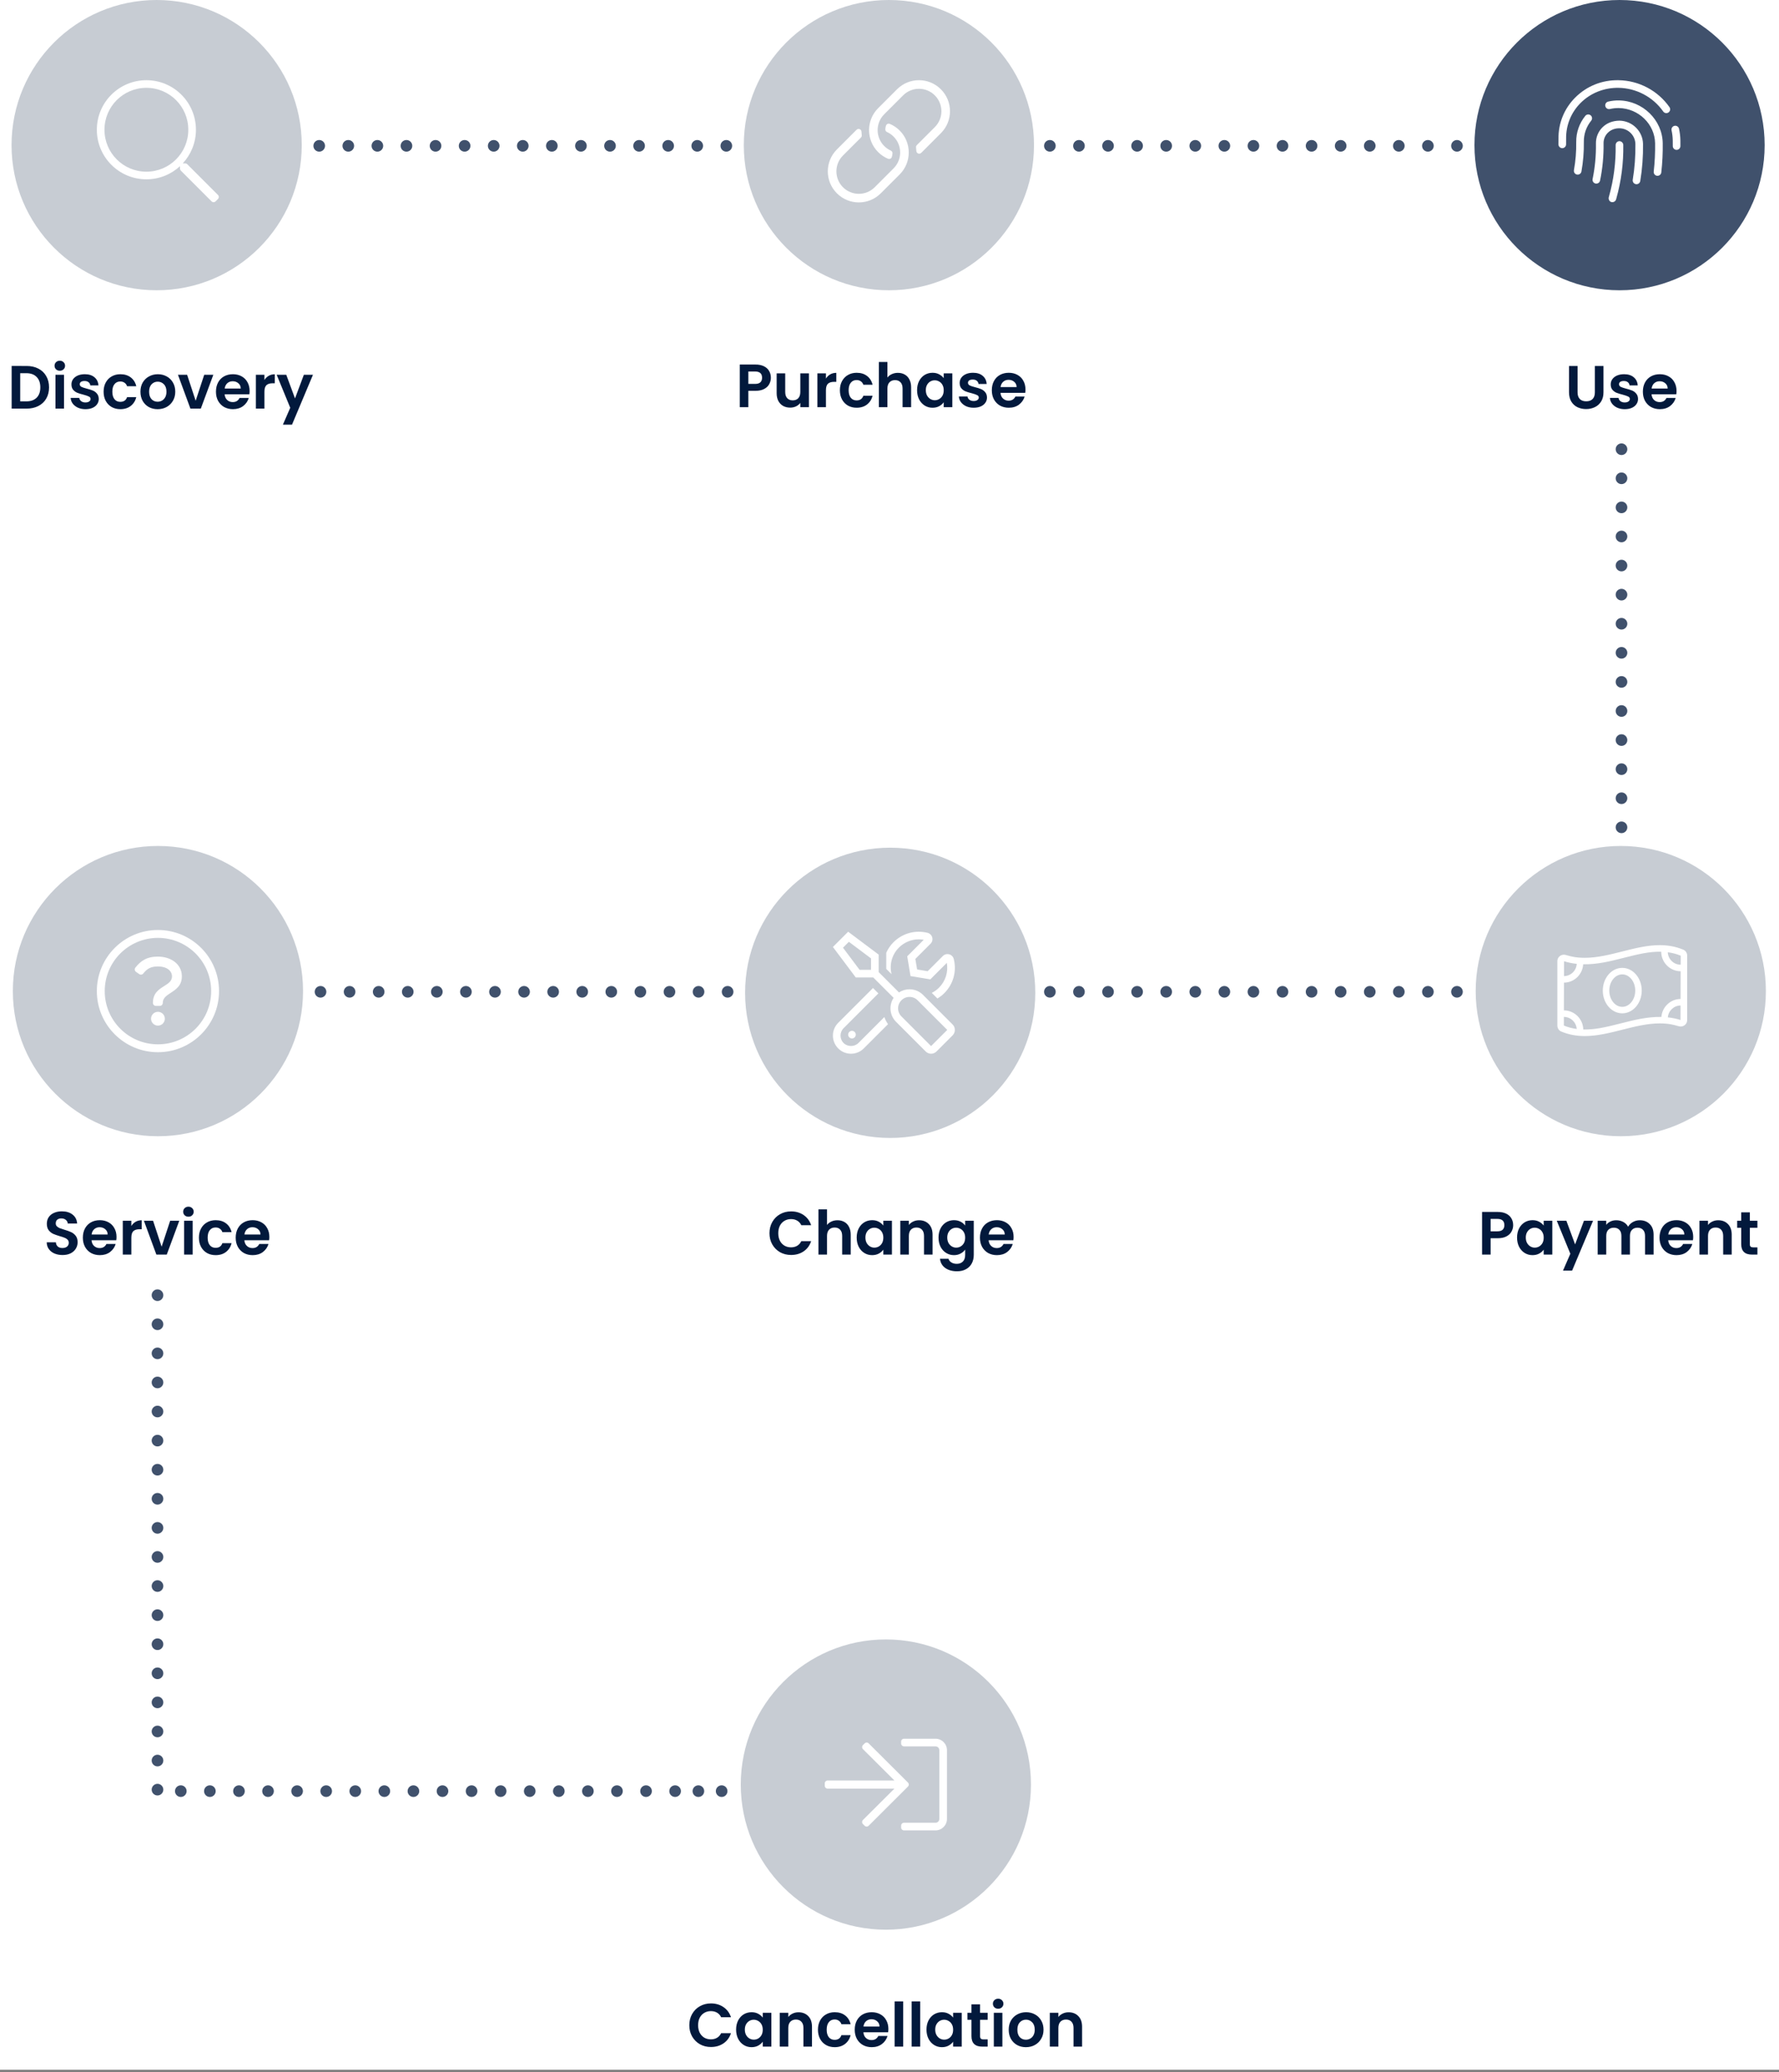 <svg fill="none" height="354" viewBox="0 0 304 354" width="304" xmlns="http://www.w3.org/2000/svg" xmlns:xlink="http://www.w3.org/1999/xlink"><rect x="0" y="0" width="304" height="354" fill="#808080" stroke="none"/><clipPath id="a"><path d="m0 0h304v353.59h-304z"/></clipPath><g clip-path="url(#a)"><path d="m0 0h304v353.59h-304z" fill="#fff"/><path d="m4.539 62.523c.766 0 1.437.15 2.015.449.585.299 1.034.727 1.347 1.284.32.55.48 1.19.48 1.921s-.16 1.371-.48 1.921c-.313.543-.762.964-1.347 1.263-.578.299-1.249.449-2.015.449h-2.547v-7.287zm-.052 6.045c.766 0 1.357-.209 1.775-.626s.626-1.006.626-1.764c0-.759-.209-1.35-.626-1.775-.418-.431-1.009-.647-1.775-.647h-1.034v4.813zm5.733-5.231c-.258 0-.473-.08-.647-.24-.167-.167-.251-.372-.251-.616s.084-.445.251-.606c.174-.167.39-.251.647-.251.258 0 .47.084.637.251.174.16.261.362.261.606s-.087.449-.261.616c-.167.16-.379.24-.637.24zm.72.689v5.784h-1.462v-5.784zm3.661 5.878c-.473 0-.898-.084-1.274-.251-.376-.174-.675-.407-.898-.699-.216-.292-.334-.616-.355-.971h1.472c.028.223.136.407.324.553.195.146.435.219.72.219.278 0 .494-.056.647-.167.16-.111.24-.254.24-.428 0-.188-.097-.327-.292-.418-.188-.097-.491-.202-.908-.313-.431-.104-.786-.212-1.065-.324-.271-.111-.508-.282-.71-.512-.195-.23-.292-.539-.292-.929 0-.32.09-.613.271-.877.188-.265.452-.473.793-.626.348-.153.755-.23 1.221-.23.689 0 1.239.174 1.65.522.411.341.637.804.679 1.389h-1.399c-.021-.23-.118-.411-.292-.543-.167-.139-.393-.209-.679-.209-.265 0-.47.049-.616.146-.139.098-.209.233-.209.407 0 .195.098.344.292.449.195.097.498.198.908.303.418.104.762.212 1.034.324.271.111.505.285.7.522.202.23.306.536.313.919 0 .334-.094.633-.282.898-.181.264-.446.473-.793.626-.341.146-.741.219-1.201.219zm3.103-2.986c0-.599.122-1.121.365-1.566.244-.452.581-.8 1.013-1.044.431-.251.926-.376 1.482-.376.717 0 1.308.181 1.775.543.473.355.79.856.95 1.503h-1.576c-.084-.251-.226-.446-.428-.585-.195-.146-.439-.219-.731-.219-.418 0-.748.153-.992.459-.244.299-.365.727-.365 1.284 0 .55.122.978.365 1.284.244.299.574.449.992.449.592 0 .978-.265 1.159-.793h1.576c-.16.626-.477 1.124-.95 1.493s-1.065.553-1.775.553c-.557 0-1.051-.122-1.482-.365-.431-.251-.769-.599-1.013-1.044-.244-.452-.365-.978-.365-1.576zm9.228 2.986c-.557 0-1.058-.122-1.503-.365-.445-.251-.797-.602-1.054-1.054-.251-.452-.376-.974-.376-1.566s.129-1.114.386-1.566c.265-.452.623-.8 1.075-1.044.452-.251.957-.376 1.514-.376s1.061.125 1.514.376c.452.244.807.592 1.065 1.044.265.452.397.974.397 1.566s-.136 1.114-.407 1.566c-.265.452-.626.804-1.086 1.054-.452.244-.961.365-1.524.365zm0-1.274c.264 0 .511-.063.741-.188.237-.132.425-.327.564-.585.139-.258.209-.571.209-.94 0-.55-.146-.971-.439-1.263-.285-.299-.637-.449-1.054-.449s-.769.15-1.054.449c-.278.292-.418.713-.418 1.263 0 .55.136.974.407 1.274.278.292.626.439 1.044.439zm6.504-.167 1.462-4.437h1.556l-2.14 5.784h-1.775l-2.13-5.784h1.566zm9.218-1.67c0 .209-.014.397-.042.564h-4.228c.035.418.181.745.439.981s.574.355.95.355c.543 0 .929-.233 1.159-.7h1.576c-.167.557-.487 1.016-.961 1.378-.473.355-1.054.532-1.743.532-.557 0-1.058-.122-1.503-.365-.439-.251-.783-.602-1.034-1.054-.244-.452-.365-.974-.365-1.566 0-.599.122-1.124.365-1.577s.585-.8 1.023-1.044c.439-.244.943-.365 1.514-.365.55 0 1.04.118 1.472.355.439.237.776.574 1.013 1.013.244.431.365.929.365 1.493zm-1.514-.418c-.007-.376-.143-.675-.407-.898-.265-.23-.588-.344-.971-.344-.362 0-.668.111-.919.334-.244.216-.393.518-.449.908zm4.045-1.451c.188-.306.432-.546.731-.72.306-.174.654-.261 1.044-.261v1.535h-.386c-.459 0-.807.108-1.044.324-.23.216-.345.592-.345 1.127v2.881h-1.462v-5.784h1.462zm8.296-.898-3.581 8.519h-1.556l1.253-2.881-2.318-5.638h1.639l1.493 4.04 1.514-4.04z" fill="#02193c"/><path d="m131.728 64.532c0 .39-.094.755-.281 1.096-.181.341-.47.616-.867.825-.39.209-.884.313-1.482.313h-1.222v2.798h-1.462v-7.287h2.684c.563 0 1.044.098 1.44.292.397.195.693.463.888.804.202.341.302.727.302 1.159zm-2.693 1.054c.404 0 .703-.09.898-.271.195-.188.292-.449.292-.783 0-.71-.397-1.065-1.19-1.065h-1.159v2.119zm9.195-1.806v5.784h-1.472v-.731c-.188.251-.435.449-.742.595-.299.139-.626.209-.981.209-.452 0-.853-.094-1.201-.282-.348-.195-.623-.477-.824-.846-.195-.376-.293-.821-.293-1.336v-3.393h1.462v3.184c0 .459.115.814.344 1.065.23.244.543.365.94.365.404 0 .72-.122.95-.365.23-.251.345-.606.345-1.065v-3.184zm2.907.898c.188-.306.431-.546.73-.72.307-.174.655-.261 1.044-.261v1.535h-.386c-.459 0-.807.108-1.044.324-.23.216-.344.592-.344 1.127v2.881h-1.462v-5.784h1.462zm2.386 1.994c0-.599.122-1.121.366-1.566.243-.452.581-.8 1.012-1.044.432-.251.926-.376 1.483-.376.717 0 1.308.181 1.775.543.473.355.79.856.95 1.503h-1.577c-.083-.251-.226-.446-.428-.585-.195-.146-.438-.219-.73-.219-.418 0-.749.153-.992.459-.244.299-.366.727-.366 1.284 0 .55.122.978.366 1.284.243.299.574.449.992.449.591 0 .977-.265 1.158-.793h1.577c-.16.626-.477 1.124-.95 1.493-.474.369-1.065.553-1.775.553-.557 0-1.051-.122-1.483-.365-.431-.251-.769-.599-1.012-1.044-.244-.452-.366-.978-.366-1.576zm9.917-2.975c.439 0 .828.097 1.169.292.341.188.606.47.794.846.195.369.292.814.292 1.336v3.393h-1.461v-3.195c0-.459-.115-.811-.345-1.054-.23-.251-.543-.376-.94-.376-.403 0-.723.125-.96.376-.23.244-.345.595-.345 1.054v3.195h-1.461v-7.726h1.461v2.662c.188-.251.439-.445.752-.585.313-.146.661-.219 1.044-.219zm3.273 2.954c0-.585.114-1.103.344-1.556.237-.452.553-.8.95-1.044.404-.244.853-.365 1.347-.365.431 0 .807.087 1.127.261.328.174.589.393.783.658v-.825h1.472v5.784h-1.472v-.846c-.187.272-.448.498-.783.679-.327.174-.706.261-1.138.261-.487 0-.932-.125-1.336-.376-.397-.251-.713-.602-.95-1.054-.23-.459-.344-.985-.344-1.576zm4.551.021c0-.355-.069-.658-.208-.908-.14-.258-.327-.452-.564-.585-.237-.139-.491-.209-.762-.209-.272 0-.522.066-.752.198s-.418.327-.564.585c-.139.251-.208.55-.208.898s.069.654.208.919c.146.258.334.456.564.595.237.139.487.209.752.209.271 0 .525-.066.762-.198.237-.139.424-.334.564-.585.139-.258.208-.564.208-.919zm5.117 2.986c-.474 0-.898-.084-1.274-.251-.376-.174-.675-.407-.898-.7-.216-.292-.334-.616-.355-.971h1.472c.028.223.136.407.324.553.195.146.435.219.72.219.279 0 .494-.056.647-.167.161-.111.241-.254.241-.428 0-.188-.098-.327-.293-.418-.188-.097-.49-.202-.908-.313-.432-.104-.787-.212-1.065-.324-.271-.111-.508-.282-.71-.512-.195-.23-.292-.539-.292-.929 0-.32.09-.613.271-.877.188-.265.453-.473.794-.626.348-.153.755-.23 1.221-.23.689 0 1.239.174 1.65.522.41.341.637.804.678 1.389h-1.399c-.021-.23-.118-.411-.292-.543-.167-.139-.393-.209-.679-.209-.264 0-.469.049-.616.146-.139.098-.208.233-.208.407 0 .195.097.344.292.449.195.097.498.198.908.303.418.104.762.212 1.034.324.271.111.504.285.699.522.202.23.307.536.314.919 0 .334-.094.633-.282.898-.181.265-.446.473-.794.626-.341.146-.741.219-1.2.219zm8.855-3.111c0 .209-.014.397-.042.564h-4.228c.035.418.181.745.439.981.257.237.574.355.95.355.543 0 .929-.233 1.159-.7h1.576c-.167.557-.487 1.016-.96 1.378-.474.355-1.055.532-1.744.532-.557 0-1.058-.122-1.503-.365-.439-.251-.783-.602-1.034-1.054-.243-.452-.365-.974-.365-1.566 0-.599.122-1.124.365-1.577.244-.452.585-.8 1.023-1.044.439-.244.943-.365 1.514-.365.55 0 1.041.118 1.472.355.439.237.776.574 1.013 1.013.243.431.365.929.365 1.493zm-1.514-.418c-.007-.376-.142-.675-.407-.898-.264-.23-.588-.344-.971-.344-.362 0-.668.111-.918.334-.244.216-.394.518-.449.908z" fill="#02193c"/><path d="m269.579 62.523v4.51c0 .494.129.874.386 1.138.258.258.62.386 1.086.386.474 0 .839-.129 1.096-.386.258-.265.387-.644.387-1.138v-4.51h1.472v4.5c0 .619-.136 1.145-.407 1.576-.265.425-.623.745-1.076.961-.445.216-.943.324-1.493.324-.543 0-1.037-.108-1.482-.324-.439-.216-.787-.536-1.044-.961-.258-.431-.386-.957-.386-1.576v-4.5zm8.056 7.381c-.474 0-.898-.084-1.274-.251-.376-.174-.675-.407-.898-.699-.216-.292-.334-.616-.355-.971h1.472c.028.223.136.407.324.553.195.146.435.219.72.219.279 0 .494-.056.647-.167.16-.111.241-.254.241-.428 0-.188-.098-.327-.293-.418-.188-.097-.49-.202-.908-.313-.432-.104-.787-.212-1.065-.324-.271-.111-.508-.282-.71-.512-.195-.23-.292-.539-.292-.929 0-.32.09-.613.271-.877.188-.265.453-.473.794-.626.348-.153.755-.23 1.221-.23.689 0 1.239.174 1.65.522.41.341.637.804.678 1.389h-1.399c-.021-.23-.118-.411-.292-.543-.167-.139-.393-.209-.679-.209-.264 0-.469.049-.616.146-.139.098-.208.233-.208.407 0 .195.097.344.292.449.195.097.498.198.908.303.418.104.762.212 1.034.324.271.111.504.285.699.522.202.23.307.536.313.919 0 .334-.093.633-.281.898-.181.264-.446.473-.794.626-.341.146-.741.219-1.2.219zm8.855-3.111c0 .209-.014.397-.042.564h-4.228c.035.418.181.745.439.981.257.237.574.355.95.355.543 0 .929-.233 1.159-.7h1.576c-.167.557-.487 1.016-.96 1.378-.474.355-1.055.532-1.744.532-.557 0-1.058-.122-1.503-.365-.439-.251-.783-.602-1.034-1.054-.243-.452-.365-.974-.365-1.566 0-.599.122-1.124.365-1.577.244-.452.585-.8 1.023-1.044.439-.244.943-.365 1.514-.365.55 0 1.041.118 1.472.355.439.237.776.574 1.013 1.013.243.431.365.929.365 1.493zm-1.514-.418c-.007-.376-.142-.675-.407-.898-.264-.23-.588-.344-.971-.344-.362 0-.668.111-.918.334-.244.216-.394.518-.449.908z" fill="#02193c"/><circle cx="26.768" cy="24.795" fill="#c7ccd3" r="24.795"/><path clip-rule="evenodd" d="m31.996 28.053 5.25 5.251c.191.191.191.501 0 .692l-.403.403c-.191.191-.501.191-.692 0l-5.25-5.251c-.09-.094-.142-.216-.142-.346v-.415c-1.51 1.392-3.525 2.247-5.743 2.247-4.677 0-8.466-3.789-8.466-8.466 0-4.677 3.789-8.466 8.466-8.466s8.466 3.789 8.466 8.466c0 2.218-.855 4.233-2.251 5.743h.419c.13 0 .252.049.346.142zm-14.144-5.886c0 3.96 3.203 7.164 7.163 7.164s7.163-3.203 7.163-7.164c0-3.96-3.203-7.163-7.163-7.163s-7.163 3.203-7.163 7.163z" fill="#fff" fill-rule="evenodd"/><circle cx="89.333" cy="24.914" fill="#40516c" r=".994"/><circle cx="59.519" cy="24.914" fill="#40516c" r=".994"/><circle cx="119.146" cy="24.914" fill="#40516c" r=".994"/><circle cx="94.301" cy="24.914" fill="#40516c" r=".994"/><circle cx="64.488" cy="24.914" fill="#40516c" r=".994"/><circle cx="124.115" cy="24.914" fill="#40516c" r=".994"/><circle cx="99.271" cy="24.914" fill="#40516c" r=".994"/><circle cx="69.457" cy="24.914" fill="#40516c" r=".994"/><circle cx="104.239" cy="24.914" fill="#40516c" r=".994"/><circle cx="74.426" cy="24.914" fill="#40516c" r=".994"/><circle cx="109.208" cy="24.914" fill="#40516c" r=".994"/><circle cx="79.395" cy="24.914" fill="#40516c" r=".994"/><circle cx="54.55" cy="24.914" fill="#40516c" r=".994"/><circle cx="114.177" cy="24.914" fill="#40516c" r=".994"/><circle cx="84.364" cy="24.914" fill="#40516c" r=".994"/><circle cx="151.897" cy="24.795" fill="#c7ccd3" r="24.795"/><path clip-rule="evenodd" d="m151.746 27.119c-.615-.258-1.19-.637-1.69-1.137-2.067-2.067-2.066-5.431 0-7.498l3.23-3.229c2.071-2.072 5.426-2.073 7.497 0 2.072 2.071 2.073 5.425 0 7.497l-3.229 3.23c-.047.047-.095.093-.144.139-.308.286-.807.082-.824-.338-.008-.196-.025-.392-.05-.587-.019-.152.031-.304.139-.412.672-.672 3.064-3.064 3.071-3.07 1.498-1.499 1.498-3.923 0-5.421-1.499-1.498-3.923-1.498-5.422 0l-3.23 3.23-.014.015c-1.481 1.496-1.474 3.918.015 5.407.335.335.716.595 1.125.779.186.084.302.272.291.476-.013.211-.051.42-.116.622-.085.269-.388.406-.649.297zm-1.237 5.908 3.23-3.229c2.067-2.067 2.067-5.431 0-7.498-.5-.499-1.075-.879-1.69-1.137-.261-.109-.563.028-.649.297-.064.202-.103.411-.115.622-.012.204.104.392.29.476.409.185.79.444 1.125.779 1.489 1.489 1.496 3.911.016 5.407l-.015.015-3.23 3.23c-1.499 1.498-3.922 1.498-5.422 0-1.497-1.499-1.498-3.922 0-5.421.007-.006 2.399-2.399 3.071-3.07.108-.108.158-.26.139-.412-.025-.195-.042-.391-.05-.587-.017-.42-.516-.624-.824-.338-.049.045-.097.092-.144.139l-3.229 3.23c-2.073 2.072-2.072 5.426 0 7.497 2.071 2.073 5.426 2.072 7.497 0z" fill="#fff" fill-rule="evenodd"/><circle cx="276.754" cy="24.795" fill="#40516c" r="24.795"/><path clip-rule="evenodd" d="m276.595 13.703c-2.848-.055-5.466 1.011-7.42 2.966-1.883 1.885-2.897 4.39-2.855 7.053.005.307.002.614-.007.921-.01.359.274.659.634.67h.017c.351 0 .642-.28.652-.633.009-.326.011-.652.006-.978-.036-2.307.842-4.479 2.474-6.112 1.701-1.703 4.025-2.62 6.478-2.584 3.04.044 5.896 1.556 7.642 4.043.208.294.615.365.906.159.295-.207.367-.613.16-.907-1.985-2.828-5.232-4.546-8.687-4.597zm-5.696 6.093c-1.025 1.261-1.576 2.854-1.55 4.483.025 1.61-.107 3.221-.391 4.787-.063.354.171.693.526.757.039.007.077.01.116.01.308 0 .583-.221.64-.535.299-1.65.437-3.345.411-5.04-.022-1.344.415-2.603 1.258-3.642.228-.279.184-.69-.094-.916-.279-.226-.688-.186-.916.094zm2.929 1.965c.754-.755 1.754-1.13 2.905-1.147 2.206.033 3.994 1.814 4.03 3.971.031 2.129-.126 4.262-.471 6.341-.052.319-.328.545-.641.545-.036 0-.071-.002-.108-.009-.355-.059-.595-.394-.536-.749.332-2.003.484-4.058.453-6.108-.023-1.46-1.215-2.666-2.726-2.689-.264 0-1.225.006-1.984.765-.481.481-.74 1.121-.729 1.804.033 2.14-.168 4.281-.598 6.364-.074.353-.424.574-.77.506-.351-.073-.579-.417-.505-.77.411-1.99.602-4.036.57-6.08-.017-1.038.378-2.012 1.11-2.745zm2.26 3.019c-.004-.36.282-.656.641-.661.327-.006.657.281.662.641.049 3.112-.348 6.151-1.179 9.126l-.05.178c-.081.287-.342.475-.627.475-.556 0-.702-.558-.627-.828l.05-.176c.796-2.852 1.176-5.767 1.13-8.754zm10.826-2.789c.145.656.223 1.329.234 2 .005.322.006.643.003.966-.003.358-.294.646-.651.646h-.005c-.36-.003-.649-.297-.646-.656.003-.312.001-.623-.004-.935-.009-.584-.078-1.169-.203-1.739-.078-.352.145-.699.496-.777.355-.074.698.145.776.495zm-12.106-4.633c.602-.143 1.22-.21 1.839-.2 4.065.06 7.423 3.336 7.483 7.301.026 1.67-.056 3.352-.244 4.999-.038.333-.32.578-.646.578-.025 0-.05-.001-.075-.004-.357-.041-.614-.363-.573-.721.182-1.592.261-3.217.236-4.831-.051-3.27-2.832-5.97-6.202-6.019-.497-.009-1.025.048-1.518.164-.346.082-.701-.134-.784-.483-.083-.35.134-.701.484-.784z" fill="#fff" fill-rule="evenodd"/><circle cx="214.189" cy="24.914" fill="#40516c" r=".994"/><circle cx="184.376" cy="24.914" fill="#40516c" r=".994"/><circle cx="244.003" cy="24.914" fill="#40516c" r=".994"/><circle cx="219.158" cy="24.914" fill="#40516c" r=".994"/><circle cx="189.345" cy="24.914" fill="#40516c" r=".994"/><circle cx="248.971" cy="24.914" fill="#40516c" r=".994"/><circle cx="224.127" cy="24.914" fill="#40516c" r=".994"/><circle cx="194.314" cy="24.914" fill="#40516c" r=".994"/><circle cx="229.096" cy="24.914" fill="#40516c" r=".994"/><circle cx="199.282" cy="24.914" fill="#40516c" r=".994"/><circle cx="234.065" cy="24.914" fill="#40516c" r=".994"/><circle cx="204.252" cy="24.914" fill="#40516c" r=".994"/><circle cx="179.407" cy="24.914" fill="#40516c" r=".994"/><circle cx="239.033" cy="24.914" fill="#40516c" r=".994"/><circle cx="209.22" cy="24.914" fill="#40516c" r=".994"/><path d="m10.685 214.407c-.508 0-.967-.087-1.378-.261-.404-.174-.724-.424-.96-.752-.237-.327-.358-.713-.365-1.158h1.566c.021.299.125.535.313.709.195.174.459.261.793.261.341 0 .609-.08.804-.24.195-.167.292-.382.292-.647 0-.216-.066-.393-.198-.532-.132-.14-.299-.247-.501-.324-.195-.084-.466-.174-.814-.271-.473-.14-.86-.275-1.159-.408-.292-.139-.546-.344-.762-.616-.209-.278-.313-.647-.313-1.106 0-.432.108-.808.324-1.128s.519-.564.908-.731c.39-.174.835-.261 1.336-.261.752 0 1.361.185 1.827.554.473.362.734.87.783 1.524h-1.608c-.014-.251-.122-.456-.324-.616-.195-.167-.456-.251-.783-.251-.285 0-.515.074-.689.22-.167.146-.251.358-.251.637 0 .194.063.358.188.49.132.126.292.23.48.313.195.077.466.167.814.272.473.139.86.278 1.159.417.299.14.557.348.773.627.216.278.324.644.324 1.096 0 .39-.101.752-.303 1.086-.202.334-.498.602-.887.804-.39.195-.853.292-1.389.292zm9.226-3.09c0 .209-.014.397-.042.564h-4.228c.035.417.181.744.438.981.258.237.574.355.95.355.543 0 .929-.233 1.159-.7h1.577c-.167.557-.487 1.017-.961 1.379-.473.354-1.054.532-1.744.532-.557 0-1.058-.122-1.503-.365-.438-.251-.783-.602-1.034-1.055-.244-.452-.365-.974-.365-1.566 0-.598.122-1.124.365-1.576.244-.453.585-.801 1.023-1.044.439-.244.943-.366 1.514-.366.55 0 1.04.119 1.472.355.439.237.776.574 1.013 1.013.244.431.365.929.365 1.493zm-1.514-.418c-.007-.376-.143-.675-.407-.898-.265-.229-.588-.344-.971-.344-.362 0-.668.111-.919.334-.244.216-.393.518-.449.908zm4.046-1.451c.188-.306.431-.546.731-.72.306-.174.654-.261 1.044-.261v1.534h-.386c-.459 0-.807.108-1.044.324-.23.216-.344.592-.344 1.128v2.881h-1.462v-5.784h1.462zm5.174 3.539 1.462-4.437h1.556l-2.14 5.784h-1.775l-2.13-5.784h1.566zm4.583-5.126c-.258 0-.473-.08-.647-.24-.167-.167-.251-.372-.251-.616s.084-.445.251-.605c.174-.167.39-.251.647-.251s.47.084.637.251c.174.16.261.361.261.605s-.087.449-.261.616c-.167.16-.379.24-.637.24zm.72.689v5.784h-1.462v-5.784zm1.071 2.892c0-.598.122-1.12.365-1.566.244-.452.581-.8 1.013-1.044.431-.25.926-.376 1.482-.376.717 0 1.308.181 1.775.543.473.355.79.856.95 1.503h-1.576c-.084-.25-.226-.445-.428-.584-.195-.146-.438-.219-.731-.219-.418 0-.748.153-.992.459-.244.299-.365.727-.365 1.284 0 .55.122.978.365 1.284.244.3.574.449.992.449.592 0 .978-.264 1.159-.793h1.576c-.16.626-.477 1.124-.95 1.493s-1.065.553-1.775.553c-.557 0-1.051-.122-1.482-.365-.431-.251-.769-.599-1.013-1.044-.244-.453-.365-.978-.365-1.577zm12.036-.125c0 .209-.014.397-.042.564h-4.228c.035.417.181.744.439.981s.574.355.95.355c.543 0 .929-.233 1.159-.7h1.576c-.167.557-.487 1.017-.96 1.379-.473.354-1.054.532-1.744.532-.557 0-1.058-.122-1.503-.365-.439-.251-.783-.602-1.034-1.055-.244-.452-.365-.974-.365-1.566 0-.598.122-1.124.365-1.576.244-.453.585-.801 1.023-1.044.439-.244.943-.366 1.514-.366.55 0 1.04.119 1.472.355.439.237.776.574 1.013 1.013.244.431.365.929.365 1.493zm-1.514-.418c-.007-.376-.143-.675-.407-.898-.264-.229-.588-.344-.971-.344-.362 0-.668.111-.919.334-.244.216-.393.518-.449.908z" fill="#02193c"/><path d="m117.791 345.989c0-.717.161-1.358.481-1.921.327-.571.769-1.013 1.326-1.326.563-.32 1.193-.481 1.889-.481.815 0 1.528.209 2.14.627.613.417 1.041.995 1.285 1.733h-1.681c-.167-.348-.404-.609-.71-.783-.299-.174-.647-.261-1.044-.261-.425 0-.804.101-1.138.303-.327.195-.585.473-.773.835-.181.362-.271.786-.271 1.274 0 .48.09.904.271 1.273.188.362.446.644.773.846.334.195.713.292 1.138.292.397 0 .745-.087 1.044-.261.306-.181.543-.445.71-.793h1.681c-.244.744-.672 1.326-1.285 1.743-.605.411-1.318.616-2.14.616-.696 0-1.326-.156-1.889-.47-.557-.32-.999-.762-1.326-1.325-.32-.564-.481-1.205-.481-1.921zm7.996.741c0-.585.115-1.103.345-1.556.237-.452.553-.8.95-1.044.404-.243.853-.365 1.347-.365.431 0 .807.087 1.127.261.327.174.588.393.783.658v-.825h1.472v5.784h-1.472v-.846c-.188.271-.449.498-.783.679-.327.174-.706.261-1.138.261-.487 0-.932-.126-1.336-.376-.397-.251-.713-.602-.95-1.055-.23-.459-.345-.985-.345-1.576zm4.552.021c0-.355-.069-.658-.208-.909-.14-.257-.328-.452-.564-.584-.237-.139-.491-.209-.762-.209-.272 0-.522.066-.752.198-.23.133-.418.327-.564.585-.139.251-.209.55-.209.898s.07.654.209.919c.146.257.334.455.564.595.237.139.487.208.752.208.271 0 .525-.066.762-.198.236-.139.424-.334.564-.585.139-.257.208-.563.208-.918zm6.108-2.976c.689 0 1.246.22 1.671.658.424.432.637 1.037.637 1.817v3.393h-1.462v-3.195c0-.459-.115-.811-.345-1.055-.229-.25-.542-.375-.939-.375-.404 0-.724.125-.961.375-.229.244-.344.596-.344 1.055v3.195h-1.462v-5.784h1.462v.72c.195-.25.442-.445.741-.584.306-.147.64-.22 1.002-.22zm3.325 2.976c0-.599.122-1.121.365-1.566.244-.453.581-.801 1.013-1.044.432-.251.926-.376 1.482-.376.717 0 1.309.181 1.775.543.474.355.79.856.95 1.503h-1.576c-.084-.25-.226-.445-.428-.585-.195-.146-.439-.219-.731-.219-.418 0-.748.153-.992.46-.243.299-.365.727-.365 1.284 0 .55.122.978.365 1.284.244.299.574.449.992.449.592 0 .978-.265 1.159-.794h1.576c-.16.627-.476 1.124-.95 1.493-.473.369-1.065.554-1.775.554-.556 0-1.05-.122-1.482-.366-.432-.25-.769-.598-1.013-1.044-.243-.452-.365-.978-.365-1.576zm12.036-.126c0 .209-.014.397-.042.564h-4.228c.035.418.181.745.439.982.257.236.574.354.95.354.542 0 .929-.233 1.158-.699h1.577c-.167.557-.487 1.016-.961 1.378-.473.355-1.054.533-1.743.533-.557 0-1.058-.122-1.503-.366-.439-.25-.783-.602-1.034-1.054-.244-.453-.365-.975-.365-1.566 0-.599.121-1.124.365-1.577.244-.452.585-.8 1.023-1.044.439-.243.943-.365 1.514-.365.55 0 1.04.118 1.472.355.438.236.776.574 1.013 1.012.243.432.365.93.365 1.493zm-1.514-.417c-.007-.376-.142-.675-.407-.898-.264-.23-.588-.345-.971-.345-.362 0-.668.112-.919.335-.243.215-.393.518-.449.908zm4.046-4.291v7.726h-1.462v-7.726zm2.909 0v7.726h-1.462v-7.726zm1.071 4.813c0-.585.115-1.103.345-1.556.236-.452.553-.8.95-1.044.404-.243.852-.365 1.347-.365.431 0 .807.087 1.127.261.327.174.588.393.783.658v-.825h1.472v5.784h-1.472v-.846c-.188.271-.449.498-.783.679-.327.174-.706.261-1.138.261-.487 0-.932-.126-1.336-.376-.397-.251-.714-.602-.95-1.055-.23-.459-.345-.985-.345-1.576zm4.552.021c0-.355-.069-.658-.209-.909-.139-.257-.327-.452-.563-.584-.237-.139-.491-.209-.763-.209-.271 0-.522.066-.751.198-.23.133-.418.327-.564.585-.139.251-.209.55-.209.898s.07.654.209.919c.146.257.334.455.564.595.236.139.487.208.751.208.272 0 .526-.066.763-.198.236-.139.424-.334.563-.585.14-.257.209-.563.209-.918zm4.605-1.692v2.798c0 .195.045.338.135.428.098.084.258.126.481.126h.678v1.232h-.918c-1.232 0-1.848-.599-1.848-1.796v-2.788h-.689v-1.2h.689v-1.43h1.472v1.43h1.294v1.2zm3.09-1.889c-.257 0-.473-.08-.647-.24-.167-.167-.251-.373-.251-.616 0-.244.084-.446.251-.606.174-.167.39-.25.647-.25.258 0 .47.083.637.25.174.16.261.362.261.606 0 .243-.087.449-.261.616-.167.16-.379.24-.637.24zm.721.689v5.784h-1.462v-5.784zm4.015 5.878c-.557 0-1.058-.122-1.503-.366-.446-.25-.797-.602-1.055-1.054-.25-.453-.375-.975-.375-1.566 0-.592.128-1.114.386-1.566.264-.453.623-.801 1.075-1.044.453-.251.957-.376 1.514-.376s1.061.125 1.514.376c.452.243.807.591 1.065 1.044.264.452.396.974.396 1.566 0 .591-.135 1.113-.407 1.566-.264.452-.626.804-1.086 1.054-.452.244-.96.366-1.524.366zm0-1.274c.265 0 .512-.063.741-.188.237-.132.425-.327.564-.585.139-.257.209-.57.209-.939 0-.55-.146-.971-.439-1.264-.285-.299-.636-.448-1.054-.448s-.769.149-1.054.448c-.279.293-.418.714-.418 1.264s.136.974.407 1.273c.279.293.627.439 1.044.439zm7.298-4.688c.689 0 1.246.22 1.67.658.425.432.637 1.037.637 1.817v3.393h-1.461v-3.195c0-.459-.115-.811-.345-1.055-.23-.25-.543-.375-.94-.375-.403 0-.723.125-.96.375-.23.244-.345.596-.345 1.055v3.195h-1.461v-5.784h1.461v.72c.195-.25.442-.445.742-.584.306-.147.64-.22 1.002-.22z" fill="#02193c"/><path d="m131.49 210.68c0-.717.16-1.357.481-1.921.327-.571.769-1.013 1.325-1.326.564-.32 1.194-.48 1.89-.48.814 0 1.528.209 2.14.626.613.418 1.041.996 1.284 1.733h-1.68c-.168-.348-.404-.609-.71-.783-.3-.174-.648-.261-1.044-.261-.425 0-.804.101-1.138.303-.327.195-.585.473-.773.835-.181.362-.271.787-.271 1.274 0 .48.09.905.271 1.274.188.362.446.643.773.845.334.195.713.293 1.138.293.396 0 .744-.087 1.044-.261.306-.181.542-.446.71-.794h1.68c-.243.745-.671 1.326-1.284 1.744-.605.41-1.319.616-2.14.616-.696 0-1.326-.157-1.89-.47-.556-.32-.998-.762-1.325-1.326-.321-.564-.481-1.204-.481-1.921zm11.629-2.213c.439 0 .829.097 1.17.292.341.188.605.47.793.846.195.369.292.814.292 1.336v3.393h-1.461v-3.195c0-.459-.115-.811-.345-1.054-.229-.251-.543-.376-.939-.376-.404 0-.724.125-.961.376-.229.243-.344.595-.344 1.054v3.195h-1.462v-7.726h1.462v2.663c.188-.251.438-.446.751-.585.314-.146.662-.219 1.044-.219zm3.273 2.954c0-.584.115-1.103.344-1.555.237-.453.554-.801.95-1.044.404-.244.853-.366 1.347-.366.432 0 .808.087 1.128.261.327.174.588.393.783.658v-.825h1.472v5.784h-1.472v-.846c-.188.272-.449.498-.783.679-.327.174-.707.261-1.138.261-.487 0-.933-.125-1.337-.376-.396-.25-.713-.602-.95-1.054-.229-.46-.344-.985-.344-1.577zm4.552.021c0-.355-.07-.658-.209-.908-.139-.258-.327-.453-.564-.585-.237-.139-.491-.209-.762-.209s-.522.066-.752.199c-.229.132-.417.327-.563.584-.14.251-.209.55-.209.898s.069.654.209.919c.146.257.334.456.563.595.237.139.488.209.752.209.271 0 .525-.066.762-.199.237-.139.425-.334.564-.584.139-.258.209-.564.209-.919zm6.108-2.975c.689 0 1.245.219 1.67.657.425.432.637 1.037.637 1.817v3.393h-1.462v-3.195c0-.459-.115-.811-.344-1.054-.23-.251-.543-.376-.94-.376-.404 0-.724.125-.96.376-.23.243-.345.595-.345 1.054v3.195h-1.461v-5.784h1.461v.721c.195-.251.442-.446.741-.585.307-.146.641-.219 1.003-.219zm5.966-.011c.431 0 .81.087 1.138.261.327.167.584.387.772.658v-.825h1.472v5.826c0 .536-.108 1.012-.323 1.43-.216.425-.54.759-.971 1.002-.432.251-.954.376-1.566.376-.822 0-1.497-.191-2.026-.574-.522-.383-.818-.905-.887-1.566h1.451c.077.264.24.473.491.626.257.16.567.24.929.24.424 0 .769-.128 1.033-.386.265-.25.397-.633.397-1.148v-.898c-.188.271-.449.498-.783.679-.327.18-.703.271-1.127.271-.488 0-.933-.125-1.337-.376-.403-.25-.724-.602-.96-1.054-.23-.46-.345-.985-.345-1.577 0-.584.115-1.103.345-1.555.236-.453.553-.801.95-1.044.404-.244.852-.366 1.347-.366zm1.91 2.986c0-.355-.069-.658-.209-.908-.139-.258-.327-.453-.563-.585-.237-.139-.491-.209-.763-.209-.271 0-.522.066-.751.199-.23.132-.418.327-.564.584-.139.251-.209.55-.209.898s.07.654.209.919c.146.257.334.456.564.595.236.139.487.209.751.209.272 0 .526-.066.763-.199.236-.139.424-.334.563-.584.14-.258.209-.564.209-.919zm8.28-.125c0 .209-.014.397-.042.564h-4.228c.034.417.181.744.438.981.258.237.574.355.95.355.543 0 .929-.233 1.159-.7h1.576c-.167.557-.487 1.017-.96 1.379-.473.354-1.054.532-1.744.532-.556 0-1.057-.122-1.503-.365-.438-.251-.783-.602-1.033-1.055-.244-.452-.366-.974-.366-1.566 0-.598.122-1.124.366-1.576.243-.453.584-.801 1.023-1.044.438-.244.943-.366 1.513-.366.55 0 1.041.119 1.473.355.438.237.776.574 1.012 1.013.244.431.366.929.366 1.493zm-1.514-.418c-.007-.376-.143-.675-.407-.898-.265-.229-.588-.344-.971-.344-.362 0-.668.111-.919.334-.244.216-.393.518-.449.908z" fill="#02193c"/><path d="m258.574 209.302c0 .39-.094.755-.282 1.096-.181.341-.47.616-.867.825-.389.209-.884.313-1.482.313h-1.222v2.798h-1.461v-7.287h2.683c.564 0 1.044.097 1.441.292.396.195.692.463.887.804.202.341.303.727.303 1.159zm-2.694 1.054c.404 0 .703-.09.898-.271.195-.188.292-.449.292-.783 0-.71-.396-1.065-1.19-1.065h-1.159v2.119zm3.359 1.065c0-.584.115-1.103.344-1.555.237-.453.554-.801.951-1.044.403-.244.852-.366 1.346-.366.432 0 .808.087 1.128.261.327.174.588.393.783.658v-.825h1.472v5.784h-1.472v-.846c-.188.272-.449.498-.783.679-.327.174-.707.261-1.138.261-.487 0-.933-.125-1.336-.376-.397-.25-.714-.602-.951-1.054-.229-.46-.344-.985-.344-1.577zm4.552.021c0-.355-.07-.658-.209-.908-.139-.258-.327-.453-.564-.585-.236-.139-.49-.209-.762-.209-.271 0-.522.066-.752.199-.229.132-.417.327-.563.584-.14.251-.209.55-.209.898s.069.654.209.919c.146.257.334.456.563.595.237.139.488.209.752.209.272 0 .526-.066.762-.199.237-.139.425-.334.564-.584.139-.258.209-.564.209-.919zm8.436-2.892-3.581 8.519h-1.556l1.253-2.881-2.317-5.638h1.639l1.493 4.04 1.513-4.04zm7.974-.083c.71 0 1.281.219 1.712.657.439.432.658 1.037.658 1.817v3.393h-1.462v-3.195c0-.452-.115-.797-.344-1.033-.23-.244-.543-.366-.94-.366s-.713.122-.95.366c-.23.236-.345.581-.345 1.033v3.195h-1.461v-3.195c0-.452-.115-.797-.345-1.033-.229-.244-.543-.366-.939-.366-.404 0-.724.122-.961.366-.229.236-.344.581-.344 1.033v3.195h-1.462v-5.784h1.462v.7c.188-.244.428-.435.72-.575.299-.139.627-.208.981-.208.453 0 .857.097 1.212.292.354.188.629.459.824.814.188-.334.46-.602.815-.804.362-.201.751-.302 1.169-.302zm9.137 2.85c0 .209-.014.397-.042.564h-4.228c.034.417.181.744.438.981.258.237.574.355.95.355.543 0 .929-.233 1.159-.7h1.577c-.168.557-.488 1.017-.961 1.379-.473.354-1.054.532-1.743.532-.557 0-1.058-.122-1.504-.365-.438-.251-.783-.602-1.033-1.055-.244-.452-.366-.974-.366-1.566 0-.598.122-1.124.366-1.576.243-.453.584-.801 1.023-1.044.438-.244.943-.366 1.514-.366.549 0 1.04.119 1.472.355.438.237.776.574 1.012 1.013.244.431.366.929.366 1.493zm-1.514-.418c-.007-.376-.143-.675-.407-.898-.265-.229-.588-.344-.971-.344-.362 0-.668.111-.919.334-.244.216-.393.518-.449.908zm5.789-2.432c.689 0 1.246.219 1.67.657.425.432.637 1.037.637 1.817v3.393h-1.461v-3.195c0-.459-.115-.811-.345-1.054-.23-.251-.543-.376-.94-.376-.403 0-.723.125-.96.376-.23.243-.345.595-.345 1.054v3.195h-1.461v-5.784h1.461v.721c.195-.251.442-.446.742-.585.306-.146.64-.219 1.002-.219zm5.402 1.284v2.798c0 .195.045.337.136.428.097.083.257.125.48.125h.679v1.232h-.919c-1.232 0-1.848-.599-1.848-1.796v-2.787h-.689v-1.201h.689v-1.43h1.472v1.43h1.295v1.201z" fill="#02193c"/><circle cx="89.554" cy="169.439" fill="#40516c" r=".994"/><circle cx="59.741" cy="169.439" fill="#40516c" r=".994"/><circle cx="119.367" cy="169.439" fill="#40516c" r=".994"/><circle cx="94.523" cy="169.439" fill="#40516c" r=".994"/><circle cx="64.71" cy="169.439" fill="#40516c" r=".994"/><circle cx="124.336" cy="169.439" fill="#40516c" r=".994"/><circle cx="99.492" cy="169.439" fill="#40516c" r=".994"/><circle cx="69.678" cy="169.439" fill="#40516c" r=".994"/><circle cx="104.461" cy="169.439" fill="#40516c" r=".994"/><circle cx="74.647" cy="169.439" fill="#40516c" r=".994"/><circle cx="109.429" cy="169.439" fill="#40516c" r=".994"/><circle cx="79.616" cy="169.439" fill="#40516c" r=".994"/><circle cx="54.772" cy="169.439" fill="#40516c" r=".994"/><circle cx="114.399" cy="169.439" fill="#40516c" r=".994"/><circle cx="84.585" cy="169.439" fill="#40516c" r=".994"/><circle cx="277.086" cy="131.403" fill="#40516c" r=".994" transform="matrix(0 -1 1 0 145.683 408.489)"/><circle cx="277.086" cy="101.588" fill="#40516c" r=".994" transform="matrix(0 -1 1 0 175.498 378.674)"/><circle cx="277.086" cy="126.432" fill="#40516c" r=".994" transform="matrix(0 -1 1 0 150.654 403.518)"/><circle cx="277.086" cy="96.62" fill="#40516c" r=".994" transform="matrix(0 -1 1 0 180.466 373.705)"/><circle cx="277.086" cy="121.465" fill="#40516c" r=".994" transform="matrix(0 -1 1 0 155.621 398.551)"/><circle cx="277.086" cy="91.651" fill="#40516c" r=".994" transform="matrix(0 -1 1 0 185.435 368.737)"/><circle cx="277.086" cy="116.496" fill="#40516c" r=".994" transform="matrix(0 -1 1 0 160.59 393.582)"/><circle cx="277.086" cy="86.682" fill="#40516c" r=".994" transform="matrix(0 -1 1 0 190.404 363.768)"/><circle cx="277.086" cy="111.526" fill="#40516c" r=".994" transform="matrix(0 -1 1 0 165.56 388.612)"/><circle cx="277.086" cy="141.34" fill="#40516c" r=".994" transform="matrix(0 -1 1 0 135.746 418.426)"/><circle cx="277.086" cy="81.711" fill="#40516c" r=".994" transform="matrix(0 -1 1 0 195.375 358.797)"/><circle cx="277.086" cy="106.559" fill="#40516c" r=".994" transform="matrix(0 -1 1 0 170.527 383.645)"/><circle cx="277.086" cy="136.37" fill="#40516c" r=".994" transform="matrix(0 -1 1 0 140.716 413.456)"/><circle cx="277.086" cy="76.745" fill="#40516c" r=".994" transform="matrix(0 -1 1 0 200.341 353.83)"/><circle cx="152.118" cy="169.613" fill="#c7ccd3" r="24.795"/><path clip-rule="evenodd" d="m157.724 169.96 5.063 5.067c.509.509.509 1.331.005 1.844l-2.764 2.764c-.252.256-.586.382-.92.382s-.667-.13-.92-.382l-5.067-5.068c-1.115-1.115-1.254-2.833-.415-4.098l-3.48-3.48h-2.988l-3.907-5.21 2.605-2.605 5.209 3.907v2.988l3.48 3.48c.542-.363 1.169-.542 1.795-.542.835 0 1.669.318 2.304.953zm-8.881-4.273v-.078-1.876l-3.785-2.837-1.006 1.005 2.837 3.786zm10.261 13.024-5.063-5.067c-.371-.371-.574-.859-.574-1.38s.203-1.013.574-1.38c.37-.37.858-.574 1.379-.574s1.014.204 1.38.574l5.068 5.064zm-13.517-1.303c-.358 0-.651-.293-.651-.651s.293-.651.651-.651.651.293.651.651-.293.651-.651.651zm8.01-15.511c.924-.924 2.141-1.421 3.411-1.421.281 0 .561.025.842.074l-2.82 2.824.561 3.378 3.383.562 2.82-2.82c.273 1.554-.216 3.125-1.347 4.253-.362.362-.777.651-1.221.875l.96.961c.424-.253.823-.554 1.181-.916 1.538-1.539 2.145-3.72 1.616-5.833-.094-.387-.395-.692-.778-.798-.386-.105-.802 0-1.086.285l-2.601 2.601-1.799-.301-.302-1.799 2.601-2.601c.281-.281.391-.696.285-1.078-.106-.387-.415-.684-.802-.782-2.104-.525-4.285.077-5.828 1.616-.525.525-.932 1.135-1.225 1.791v2.759l.899.9c-.39-1.644.065-3.346 1.25-4.53zm-9.443 16.291c.676.676 1.856.676 2.532 0l4.432-4.432c.151.427.358.838.631 1.213l-4.143 4.139c-.583.586-1.36.908-2.186.908s-1.604-.322-2.186-.904c-1.205-1.209-1.205-3.171 0-4.375l5.947-5.947.92.92-5.947 5.946c-.696.696-.696 1.836 0 2.532z" fill="#fff" fill-rule="evenodd"/><circle cx="214.189" cy="169.439" fill="#40516c" r=".994"/><circle cx="184.376" cy="169.439" fill="#40516c" r=".994"/><circle cx="244.003" cy="169.439" fill="#40516c" r=".994"/><circle cx="219.158" cy="169.439" fill="#40516c" r=".994"/><circle cx="189.345" cy="169.439" fill="#40516c" r=".994"/><circle cx="248.971" cy="169.439" fill="#40516c" r=".994"/><circle cx="224.127" cy="169.439" fill="#40516c" r=".994"/><circle cx="194.314" cy="169.439" fill="#40516c" r=".994"/><circle cx="229.096" cy="169.439" fill="#40516c" r=".994"/><circle cx="199.282" cy="169.439" fill="#40516c" r=".994"/><circle cx="234.065" cy="169.439" fill="#40516c" r=".994"/><circle cx="204.252" cy="169.439" fill="#40516c" r=".994"/><circle cx="179.407" cy="169.439" fill="#40516c" r=".994"/><circle cx="239.033" cy="169.439" fill="#40516c" r=".994"/><circle cx="209.22" cy="169.439" fill="#40516c" r=".994"/><circle cx="26.989" cy="169.318" fill="#c7ccd3" r="24.795"/><path clip-rule="evenodd" d="m16.549 169.319c0-5.764 4.675-10.44 10.44-10.44 5.766 0 10.44 4.676 10.44 10.44 0 5.767-4.675 10.44-10.44 10.44-5.765 0-10.44-4.673-10.44-10.44zm10.44-9.093c4.994 0 9.093 4.045 9.093 9.093 0 5.022-4.067 9.093-9.093 9.093-5.02 0-9.093-4.065-9.093-9.093 0-5.018 4.067-9.093 9.093-9.093zm-.856 11.113c0 .279.226.505.505.505h.673c.279 0 .505-.226.505-.505v-.016c0-.817.647-1.24 1.365-1.71.893-.583 1.895-1.238 1.895-2.812 0-2.124-1.899-3.376-4.102-3.376-1.887 0-2.947.737-3.841 1.883-.177.228-.125.558.111.723l.553.386c.219.152.519.109.684-.1.629-.802 1.266-1.208 2.493-1.208 1.67 0 2.418.85 2.418 1.692 0 .813-.634 1.213-1.343 1.659-.898.566-1.917 1.208-1.917 2.863zm-.323 2.696c0-.651.528-1.178 1.179-1.178s1.179.527 1.179 1.178-.528 1.179-1.179 1.179-1.179-.528-1.179-1.179z" fill="#fff" fill-rule="evenodd"/><g fill="#40516c"><circle cx="26.914" cy="221.269" r=".994" transform="matrix(0 1 -1 0 248.183 194.355)"/><circle cx="26.914" cy="280.896" r=".994" transform="matrix(0 1 -1 0 307.81 253.982)"/><circle cx="26.914" cy="251.084" r=".994" transform="matrix(0 1 -1 0 277.998 224.17)"/><circle cx="26.914" cy="226.238" r=".994" transform="matrix(0 1 -1 0 253.152 199.324)"/><circle cx="26.914" cy="285.865" r=".994" transform="matrix(0 1 -1 0 312.779 258.951)"/><circle cx="26.914" cy="256.05" r=".994" transform="matrix(0 1 -1 0 282.964 229.136)"/><circle cx="26.914" cy="231.207" r=".994" transform="matrix(0 1 -1 0 258.121 204.293)"/><circle cx="26.914" cy="290.834" r=".994" transform="matrix(0 1 -1 0 317.748 263.92)"/><circle cx="26.914" cy="261.021" r=".994" transform="matrix(0 1 -1 0 287.935 234.107)"/><circle cx="26.914" cy="236.177" r=".994" transform="matrix(0 1 -1 0 263.091 209.263)"/><circle cx="26.914" cy="295.802" r=".994" transform="matrix(0 1 -1 0 322.716 268.888)"/><circle cx="26.914" cy="265.988" r=".994" transform="matrix(0 1 -1 0 292.902 239.074)"/><circle cx="26.914" cy="241.144" r=".994" transform="matrix(0 1 -1 0 268.058 214.23)"/><circle cx="26.914" cy="300.771" r=".994" transform="matrix(0 1 -1 0 327.685 273.857)"/><circle cx="26.914" cy="270.959" r=".994" transform="matrix(0 1 -1 0 297.873 244.045)"/><circle cx="26.914" cy="246.113" r=".994" transform="matrix(0 1 -1 0 273.027 219.199)"/><circle cx="26.914" cy="305.74" r=".994" transform="matrix(0 1 -1 0 332.654 278.826)"/><circle cx="26.914" cy="275.927" r=".994" transform="matrix(0 1 -1 0 302.841 249.013)"/><circle cx="115.367" cy="305.996" r=".994" transform="matrix(-1 0 0 -1 230.734 611.992)"/><circle cx="119.342" cy="305.996" r=".994" transform="matrix(-1 0 0 -1 238.684 611.992)"/><circle cx="123.317" cy="305.996" r=".994" transform="matrix(-1 0 0 -1 246.634 611.992)"/><circle cx="55.74" cy="305.996" r=".994" transform="matrix(-1 0 0 -1 111.48 611.992)"/><circle cx="85.553" cy="305.996" r=".994" transform="matrix(-1 0 0 -1 171.106 611.992)"/><circle cx="110.398" cy="305.996" r=".994" transform="matrix(-1 0 0 -1 220.796 611.992)"/><circle cx="50.771" cy="305.996" r=".994" transform="matrix(-1 0 0 -1 101.542 611.992)"/><circle cx="80.584" cy="305.996" r=".994" transform="matrix(-1 0 0 -1 161.169 611.992)"/><circle cx="105.429" cy="305.996" r=".994" transform="matrix(-1 0 0 -1 210.858 611.992)"/><circle cx="45.802" cy="305.996" r=".994" transform="matrix(-1 0 0 -1 91.604 611.992)"/><circle cx="75.616" cy="305.996" r=".994" transform="matrix(-1 0 0 -1 151.231 611.992)"/><circle cx="100.46" cy="305.996" r=".994" transform="matrix(-1 0 0 -1 200.92 611.992)"/><circle cx="40.833" cy="305.996" r=".994" transform="matrix(-1 0 0 -1 81.667 611.992)"/><circle cx="70.646" cy="305.996" r=".994" transform="matrix(-1 0 0 -1 141.293 611.992)"/><circle cx="95.491" cy="305.996" r=".994" transform="matrix(-1 0 0 -1 190.982 611.992)"/><circle cx="35.865" cy="305.996" r=".994" transform="matrix(-1 0 0 -1 71.729 611.992)"/><circle cx="65.678" cy="305.996" r=".994" transform="matrix(-1 0 0 -1 131.355 611.992)"/><circle cx="90.522" cy="305.996" r=".994" transform="matrix(-1 0 0 -1 181.044 611.992)"/><circle cx="30.895" cy="305.996" r=".994" transform="matrix(-1 0 0 -1 61.791 611.992)"/><circle cx="60.709" cy="305.996" r=".994" transform="matrix(-1 0 0 -1 121.418 611.992)"/></g><circle cx="276.965" cy="169.318" fill="#c7ccd3" r="24.795"/><path clip-rule="evenodd" d="m287.656 162.247c-1.344-.564-2.69-.778-4.035-.778-2.135 0-4.27.54-6.404 1.08-2.135.54-4.27 1.081-6.404 1.081-1.526 0-2.39-.245-2.947-.402-.265-.075-.46-.13-.624-.13-.596 0-1.117.462-1.117 1.103v10.997c0 .438.25.853.653 1.021 1.344.565 2.69.779 4.035.779 2.135 0 4.269-.54 6.404-1.08 2.135-.541 4.269-1.081 6.404-1.081 1.525 0 2.39.244 2.947.402.265.075.46.13.624.13.596 0 1.118-.462 1.118-1.103v-10.997c0-.438-.251-.853-.654-1.022zm-13.767 6.986c0-2.145 1.49-3.883 3.328-3.883s3.328 1.738 3.328 3.883c0 2.144-1.491 3.882-3.328 3.882-1.838 0-3.328-1.738-3.328-3.882zm1.11.002c0 1.529.995 2.773 2.218 2.773 1.224 0 2.219-1.244 2.219-2.773s-.995-2.773-2.219-2.773c-1.223 0-2.218 1.244-2.218 2.773zm-5.56-4.571c-.75-.082-1.471-.224-2.172-.447l-.008 2.542c1.167-.014 2.112-.937 2.18-2.095zm-2.205 10.536.004-1.475c1.164.002 2.111.912 2.197 2.06-.778-.105-1.512-.293-2.201-.585zm17.768-1.395c.748.082 1.467.224 2.165.446l.008-2.475c-1.144.013-2.073.902-2.173 2.029zm2.176-3.142c-1.733.012-3.14 1.363-3.278 3.071-2.4-.048-4.657.523-6.812 1.069l-.142.036c-2.602.658-4.386 1.082-6.392 1.035-.043-1.803-1.508-3.259-3.312-3.263l.014-4.737c1.755-.012 3.179-1.398 3.285-3.138 2.395.048 4.655-.525 6.811-1.071l.136-.034c2.592-.656 4.385-1.082 6.386-1.036.006 1.835 1.491 3.326 3.318 3.33zm-2.186-7.98c.054 1.18 1.017 2.125 2.204 2.128l.005-1.542c-.691-.293-1.428-.481-2.209-.586z" fill="#fff" fill-rule="evenodd"/><circle cx="151.379" cy="304.873" fill="#c7ccd3" r="24.795"/><path clip-rule="evenodd" d="m161.819 298.999v11.745c0 1.08-.877 1.957-1.957 1.957h-5.384c-.269 0-.489-.22-.489-.489v-.327c0-.269.22-.489.489-.489h5.384c.358 0 .652-.294.652-.652v-11.745c0-.359-.294-.653-.652-.653h-5.384c-.269 0-.489-.22-.489-.489v-.327c0-.269.22-.489.489-.489h5.384c1.08 0 1.957.877 1.957 1.958zm-6.668 5.526-6.708-6.688c-.192-.192-.502-.192-.689 0l-.29.289c-.192.192-.192.502 0 .694l5.379 5.358h-11.415c-.269 0-.489.221-.489.49v.408c0 .269.22.489.489.489h11.415l-5.383 5.359c-.192.191-.192.501 0 .693l.289.289c.192.192.502.192.694 0l6.708-6.688c.192-.191.192-.501 0-.693z" fill="#fff" fill-rule="evenodd"/></g></svg>